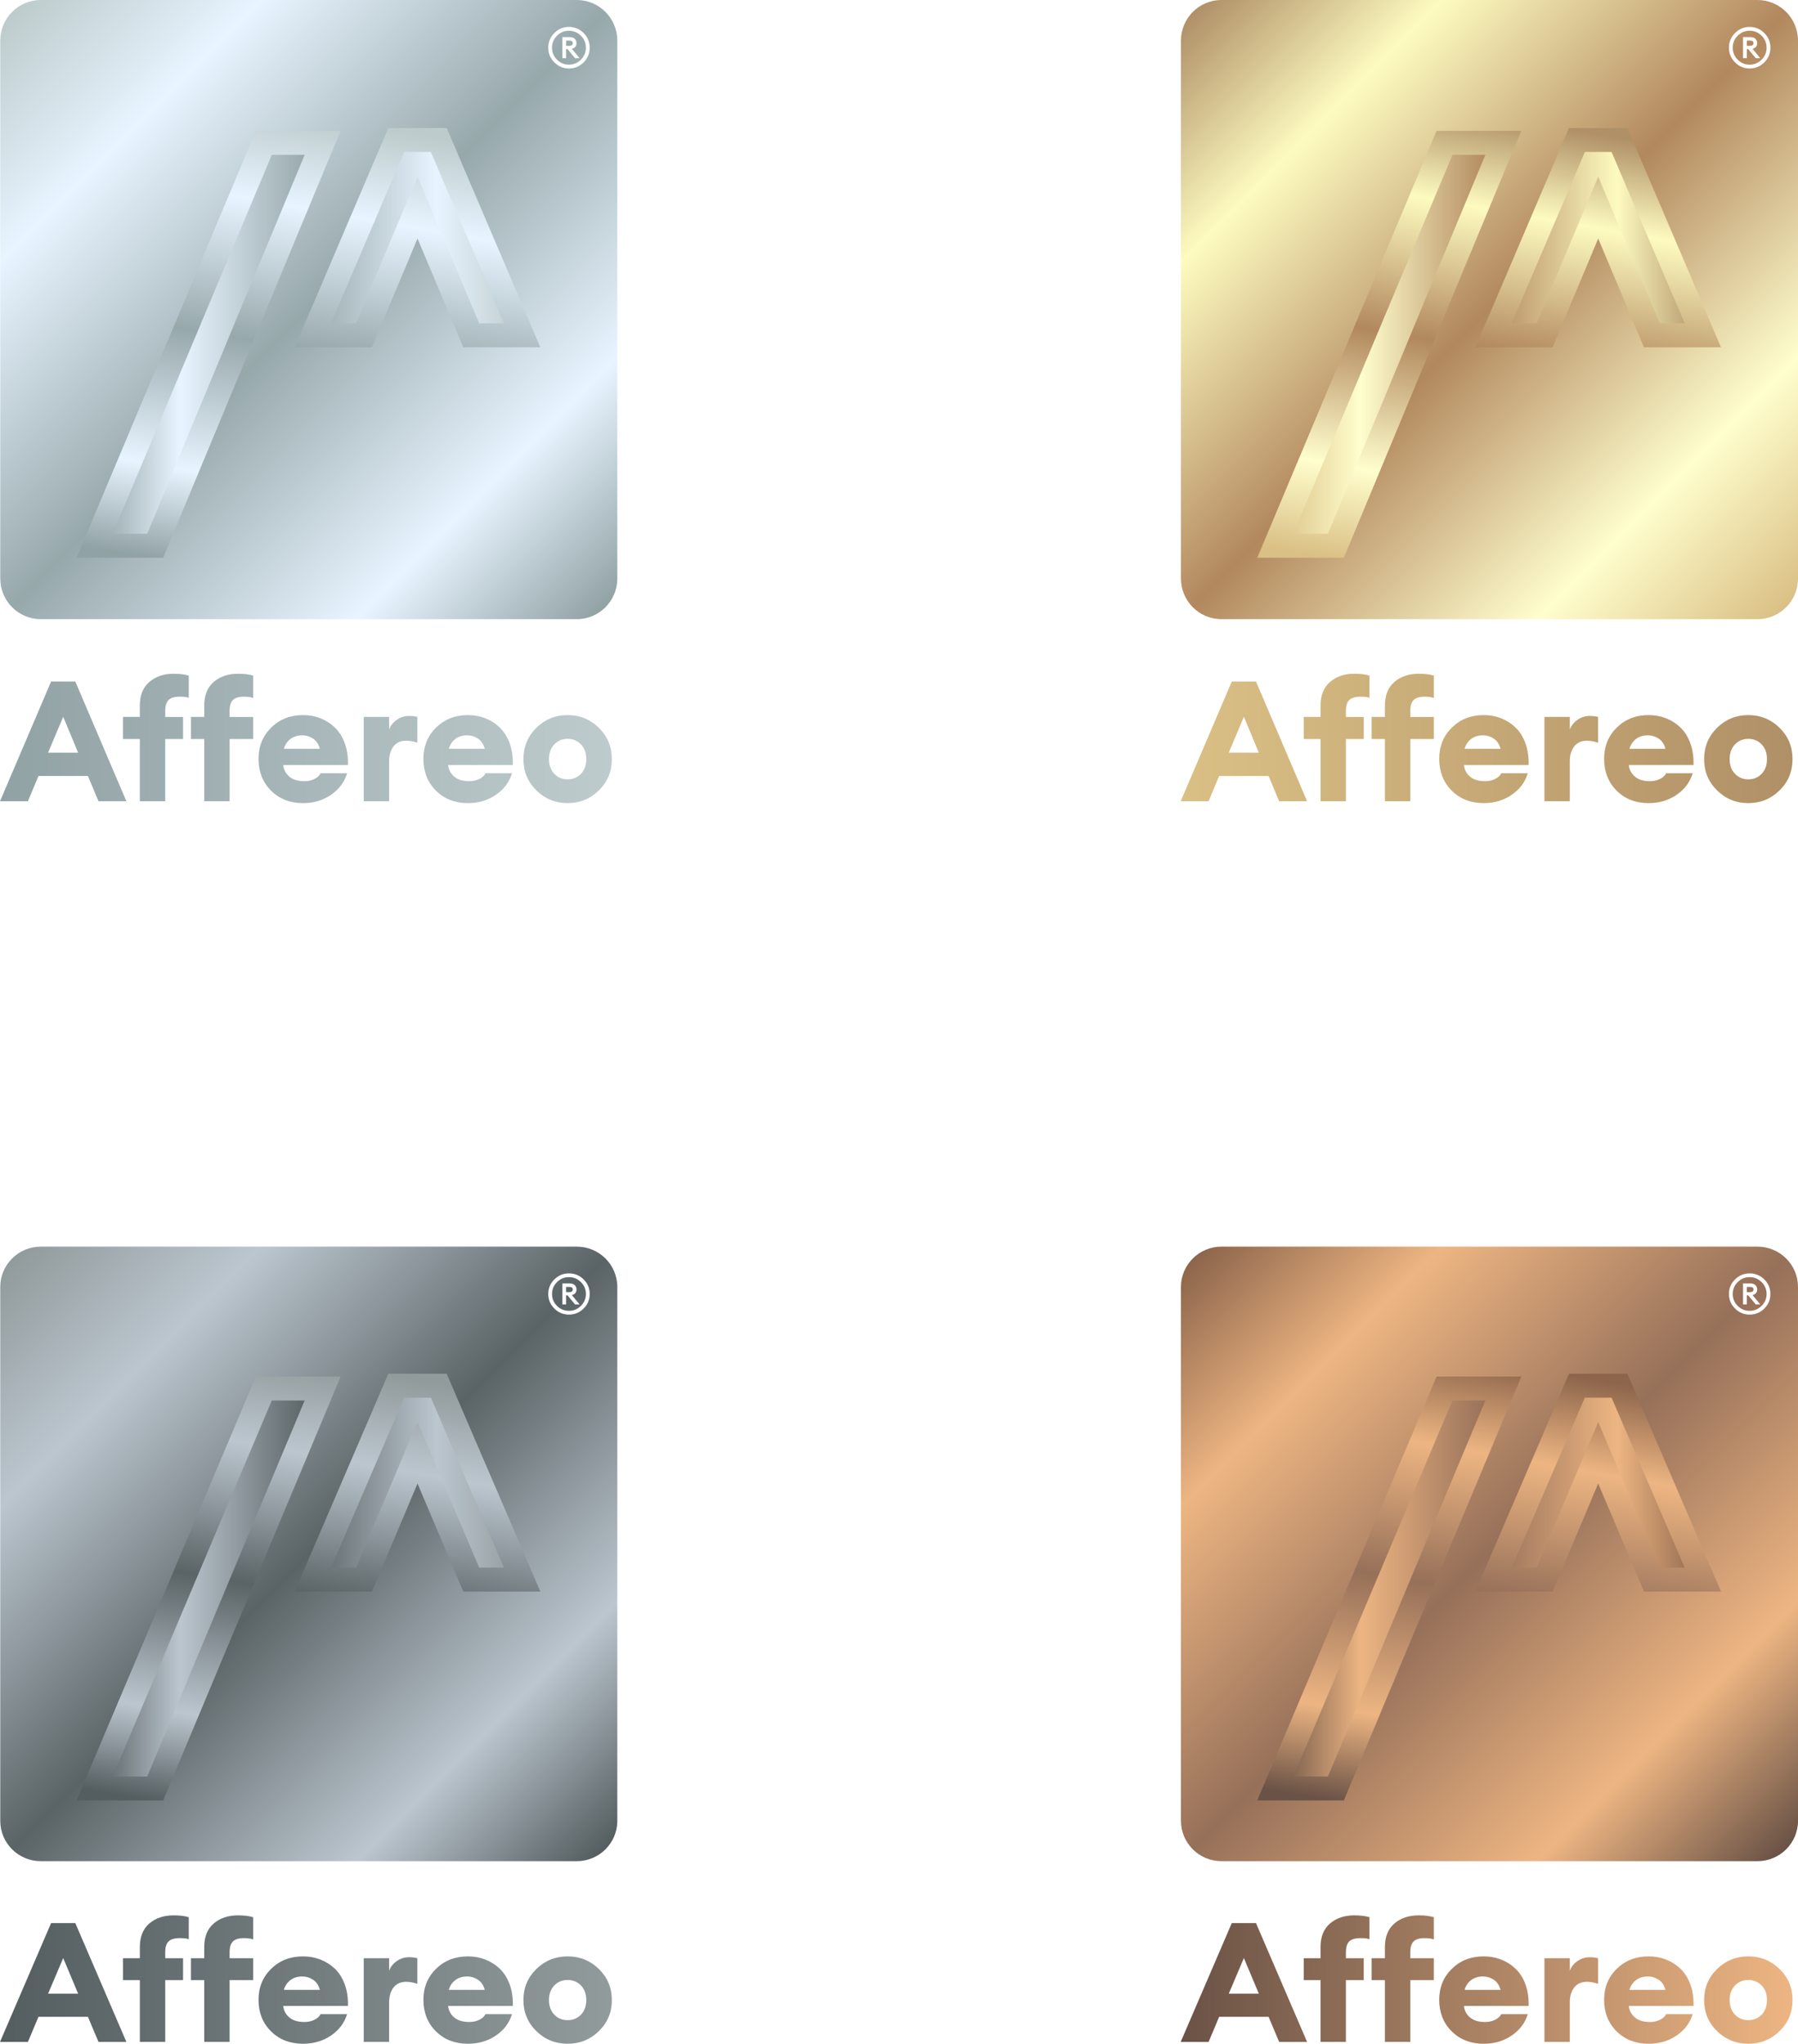 <svg width="300" height="341" viewBox="0 0 300 341" fill="none" xmlns="http://www.w3.org/2000/svg">
<g clip-path="url(#clip0_3963_6260)">
<g clip-path="url(#clip1_3963_6260)">
<path d="M293.239 0H203.804C200.07 0 197.043 3.037 197.043 6.784V96.523C197.043 100.27 200.07 103.307 203.804 103.307H293.239C296.973 103.307 300 100.27 300 96.523V6.784C300 3.037 296.973 0 293.239 0Z" fill="url(#paint0_linear_3963_6260)"/>
<path d="M291.929 11.426C290.981 11.426 290.169 11.086 289.491 10.406C288.814 9.726 288.475 8.911 288.475 7.96C288.475 7.008 288.814 6.194 289.491 5.513C290.169 4.833 290.981 4.493 291.929 4.493C292.877 4.493 293.699 4.832 294.377 5.509C295.055 6.186 295.394 7.002 295.394 7.96C295.394 8.917 295.055 9.734 294.377 10.411C293.699 11.088 292.884 11.426 291.929 11.426ZM289.939 9.962C290.494 10.515 291.157 10.793 291.929 10.793C292.702 10.793 293.367 10.513 293.925 9.957C294.482 9.4 294.762 8.734 294.762 7.96C294.762 7.185 294.482 6.519 293.925 5.963C293.365 5.406 292.7 5.127 291.929 5.127C291.159 5.127 290.494 5.404 289.939 5.958C289.384 6.511 289.106 7.18 289.106 7.96C289.106 8.739 289.384 9.408 289.939 9.962ZM290.828 9.716V6.194H292.118C292.444 6.194 292.705 6.288 292.9 6.477C293.095 6.667 293.192 6.912 293.192 7.214C293.192 7.685 292.935 7.998 292.42 8.149L293.71 9.716H292.948L291.696 8.195H291.461V9.716H290.831H290.828ZM291.458 7.647H292.051C292.208 7.647 292.334 7.608 292.428 7.533C292.522 7.458 292.569 7.35 292.569 7.212C292.569 6.922 292.396 6.777 292.051 6.777H291.458V7.647Z" fill="white"/>
<g filter="url(#filter0_d_3963_6260)">
<path d="M219.896 88.055H209.789L238.023 20.829H247.833L219.896 88.055ZM281.121 52.947L267.214 20.361H260.112L246.205 52.947H254.723L260.223 39.849L260.955 38.075L263.663 31.645L272.629 52.947H281.121Z" fill="url(#paint1_linear_3963_6260)"/>
<path d="M219.896 88.055H209.789L238.023 20.829H247.833L219.896 88.055ZM281.121 52.947L267.214 20.361H260.112L246.205 52.947H254.723L260.223 39.849L260.955 38.075L263.663 31.645L272.629 52.947H281.121Z" stroke="url(#paint2_linear_3963_6260)" stroke-width="4" stroke-miterlimit="10"/>
</g>
<path d="M209.564 113.711H205.526L197 133.69H201.655L203.422 129.47H211.668L213.434 133.69H218.09L209.564 113.711ZM205.021 125.586L207.545 119.592L210.04 125.586H205.021ZM224.569 133.69V123.307H227.543V119.621H224.569V118.607C224.569 117.763 224.756 117.157 225.13 116.791C225.505 116.425 226.122 116.242 226.982 116.242C227.842 116.242 228.347 116.318 228.496 116.467V112.725C227.823 112.518 226.982 112.415 225.971 112.415C224.326 112.415 222.975 112.871 221.919 113.78C220.862 114.69 220.334 116.008 220.334 117.734V119.619H217.53V123.305H220.334V133.689H224.569V133.69ZM235.311 133.69V123.307H239.237V119.621H235.311V118.607C235.311 117.763 235.498 117.157 235.872 116.791C236.246 116.425 236.854 116.242 237.694 116.242C238.387 116.242 238.9 116.318 239.237 116.467V112.725C238.564 112.518 237.723 112.415 236.713 112.415C235.068 112.415 233.717 112.871 232.66 113.78C231.604 114.69 231.076 116.008 231.076 117.734V119.619H228.86V123.305H231.076V133.689H235.311V133.69ZM254.522 124.011C254.129 122.941 253.582 122.069 252.88 121.393C252.18 120.718 251.376 120.201 250.47 119.845C249.562 119.489 248.594 119.311 247.566 119.311C245.435 119.311 243.662 120.006 242.252 121.393C240.839 122.782 240.134 124.526 240.134 126.628C240.134 128.729 240.831 130.53 242.224 131.918C243.616 133.307 245.397 134 247.566 134C249.323 134 250.876 133.541 252.222 132.622C253.568 131.703 254.466 130.501 254.914 129.019H250.484C250.314 129.395 249.979 129.709 249.474 129.962C248.968 130.216 248.407 130.343 247.79 130.343C246.706 130.343 245.865 130.084 245.267 129.568C244.668 129.053 244.332 128.41 244.257 127.641H255.055C255.091 126.291 254.914 125.08 254.522 124.011ZM244.369 124.938C244.556 124.263 244.916 123.719 245.448 123.307C245.982 122.895 246.65 122.688 247.454 122.688C248.089 122.688 248.684 122.871 249.235 123.236C249.787 123.602 250.164 124.17 250.37 124.938H244.369ZM261.926 133.69V127.021C261.926 125.989 262.174 125.158 262.669 124.529C263.165 123.901 263.862 123.586 264.759 123.586C265.357 123.586 265.983 123.698 266.637 123.925V119.619C266.207 119.507 265.748 119.451 265.262 119.451C264.495 119.451 263.804 119.672 263.187 120.112C262.57 120.553 262.15 121.092 261.926 121.73V119.619H257.691V133.689H261.926V133.69ZM282.034 124.011C281.642 122.941 281.096 122.069 280.394 121.393C279.694 120.718 278.888 120.201 277.981 119.845C277.075 119.489 276.108 119.311 275.08 119.311C272.947 119.311 271.176 120.006 269.764 121.393C268.352 122.782 267.647 124.526 267.647 126.628C267.647 128.729 268.343 130.53 269.737 131.918C271.129 133.307 272.91 134 275.08 134C276.837 134 278.389 133.541 279.735 132.622C281.081 131.703 281.978 130.501 282.427 129.019H277.996C277.828 129.395 277.491 129.709 276.987 129.962C276.482 130.216 275.921 130.343 275.304 130.343C274.22 130.343 273.377 130.084 272.779 129.568C272.181 129.053 271.844 128.41 271.77 127.641H282.568C282.605 126.291 282.427 125.08 282.034 124.011ZM271.882 124.938C272.069 124.263 272.429 123.719 272.961 123.307C273.494 122.895 274.164 122.688 274.968 122.688C275.602 122.688 276.196 122.871 276.749 123.236C277.299 123.602 277.678 124.17 277.884 124.938H271.882ZM296.926 121.435C295.487 120.019 293.748 119.311 291.709 119.311C289.671 119.311 287.933 120.019 286.494 121.435C285.054 122.851 284.334 124.592 284.334 126.656C284.334 128.721 285.054 130.46 286.494 131.876C287.933 133.293 289.672 134 291.709 134C293.746 134 295.487 133.293 296.926 131.876C298.366 130.46 299.086 128.719 299.086 126.656C299.086 124.594 298.366 122.851 296.926 121.435ZM293.939 129.104C293.351 129.723 292.608 130.033 291.709 130.033C290.811 130.033 290.069 129.723 289.481 129.104C288.891 128.485 288.597 127.669 288.597 126.656C288.597 125.644 288.891 124.826 289.481 124.207C290.069 123.588 290.812 123.278 291.709 123.278C292.606 123.278 293.351 123.588 293.939 124.207C294.529 124.826 294.823 125.643 294.823 126.656C294.823 127.67 294.529 128.485 293.939 129.104Z" fill="url(#paint3_linear_3963_6260)"/>
</g>
<g clip-path="url(#clip2_3963_6260)">
<path d="M96.239 0H6.804C3.07 0 0.043 3.037 0.043 6.784V96.523C0.043 100.27 3.07 103.307 6.804 103.307H96.239C99.973 103.307 103 100.27 103 96.523V6.784C103 3.037 99.973 0 96.239 0Z" fill="url(#paint4_linear_3963_6260)"/>
<path d="M12.564 113.711H8.526L0 133.69H4.655L6.422 129.47H14.668L16.434 133.69H21.09L12.564 113.711ZM8.021 125.586L10.545 119.592L13.04 125.586H8.021ZM27.569 133.69V123.307H30.543V119.621H27.569V118.607C27.569 117.763 27.756 117.157 28.13 116.791C28.505 116.425 29.122 116.242 29.982 116.242C30.842 116.242 31.347 116.318 31.496 116.467V112.725C30.823 112.518 29.982 112.415 28.971 112.415C27.326 112.415 25.975 112.871 24.919 113.78C23.862 114.69 23.334 116.008 23.334 117.734V119.619H20.53V123.305H23.334V133.689H27.569V133.69ZM38.311 133.69V123.307H42.237V119.621H38.311V118.607C38.311 117.763 38.498 117.157 38.872 116.791C39.246 116.425 39.854 116.242 40.694 116.242C41.387 116.242 41.9 116.318 42.237 116.467V112.725C41.564 112.518 40.723 112.415 39.713 112.415C38.068 112.415 36.717 112.871 35.66 113.78C34.603 114.69 34.076 116.008 34.076 117.734V119.619H31.86V123.305H34.076V133.689H38.311V133.69ZM57.522 124.011C57.129 122.941 56.582 122.069 55.88 121.393C55.18 120.718 54.376 120.201 53.47 119.845C52.562 119.489 51.594 119.311 50.566 119.311C48.435 119.311 46.662 120.006 45.252 121.393C43.839 122.782 43.134 124.526 43.134 126.628C43.134 128.729 43.831 130.53 45.224 131.918C46.616 133.307 48.397 134 50.566 134C52.323 134 53.876 133.541 55.222 132.622C56.568 131.703 57.466 130.501 57.914 129.019H53.484C53.315 129.395 52.979 129.709 52.474 129.962C51.968 130.216 51.407 130.343 50.79 130.343C49.706 130.343 48.865 130.084 48.267 129.568C47.668 129.053 47.332 128.41 47.257 127.641H58.055C58.091 126.291 57.914 125.08 57.522 124.011ZM47.369 124.938C47.556 124.263 47.916 123.719 48.448 123.307C48.982 122.895 49.65 122.688 50.455 122.688C51.089 122.688 51.684 122.871 52.235 123.236C52.787 123.602 53.164 124.17 53.37 124.938H47.369ZM64.926 133.69V127.021C64.926 125.989 65.174 125.158 65.669 124.529C66.165 123.901 66.862 123.586 67.759 123.586C68.356 123.586 68.983 123.698 69.637 123.925V119.619C69.207 119.507 68.748 119.451 68.262 119.451C67.495 119.451 66.804 119.672 66.187 120.112C65.57 120.553 65.15 121.092 64.926 121.73V119.619H60.691V133.689H64.926V133.69ZM85.034 124.011C84.642 122.941 84.096 122.069 83.394 121.393C82.694 120.718 81.888 120.201 80.981 119.845C80.075 119.489 79.108 119.311 78.08 119.311C75.947 119.311 74.176 120.006 72.764 121.393C71.352 122.782 70.647 124.526 70.647 126.628C70.647 128.729 71.343 130.53 72.737 131.918C74.129 133.307 75.91 134 78.08 134C79.837 134 81.389 133.541 82.735 132.622C84.081 131.703 84.978 130.501 85.427 129.019H80.996C80.828 129.395 80.49 129.709 79.987 129.962C79.482 130.216 78.921 130.343 78.303 130.343C77.22 130.343 76.377 130.084 75.779 129.568C75.181 129.053 74.844 128.41 74.77 127.641H85.568C85.605 126.291 85.427 125.08 85.034 124.011ZM74.882 124.938C75.069 124.263 75.429 123.719 75.961 123.307C76.494 122.895 77.164 122.688 77.968 122.688C78.603 122.688 79.196 122.871 79.749 123.236C80.299 123.602 80.678 124.17 80.884 124.938H74.882ZM99.926 121.435C98.487 120.019 96.748 119.311 94.709 119.311C92.671 119.311 90.933 120.019 89.494 121.435C88.054 122.851 87.335 124.592 87.335 126.656C87.335 128.721 88.054 130.46 89.494 131.876C90.933 133.293 92.672 134 94.709 134C96.746 134 98.487 133.293 99.926 131.876C101.366 130.46 102.086 128.719 102.086 126.656C102.086 124.594 101.366 122.851 99.926 121.435ZM96.939 129.104C96.351 129.723 95.608 130.033 94.709 130.033C93.811 130.033 93.069 129.723 92.481 129.104C91.891 128.485 91.597 127.669 91.597 126.656C91.597 125.644 91.891 124.826 92.481 124.207C93.069 123.588 93.812 123.278 94.709 123.278C95.606 123.278 96.351 123.588 96.939 124.207C97.529 124.826 97.823 125.643 97.823 126.656C97.823 127.67 97.529 128.485 96.939 129.104Z" fill="url(#paint5_linear_3963_6260)"/>
<path d="M94.929 11.426C93.981 11.426 93.169 11.086 92.491 10.406C91.814 9.726 91.475 8.911 91.475 7.96C91.475 7.008 91.814 6.194 92.491 5.513C93.169 4.833 93.981 4.493 94.929 4.493C95.877 4.493 96.699 4.832 97.377 5.509C98.055 6.186 98.394 7.002 98.394 7.96C98.394 8.917 98.055 9.734 97.377 10.411C96.699 11.088 95.884 11.426 94.929 11.426ZM92.939 9.962C93.494 10.515 94.157 10.793 94.929 10.793C95.701 10.793 96.367 10.513 96.924 9.957C97.483 9.4 97.762 8.734 97.762 7.96C97.762 7.185 97.483 6.519 96.924 5.963C96.365 5.406 95.7 5.127 94.929 5.127C94.159 5.127 93.494 5.404 92.939 5.958C92.384 6.511 92.106 7.18 92.106 7.96C92.106 8.739 92.384 9.408 92.939 9.962ZM93.828 9.716V6.194H95.118C95.444 6.194 95.705 6.288 95.9 6.477C96.095 6.667 96.192 6.912 96.192 7.214C96.192 7.685 95.935 7.998 95.42 8.149L96.71 9.716H95.948L94.696 8.195H94.461V9.716H93.831H93.828ZM94.458 7.647H95.051C95.207 7.647 95.334 7.608 95.428 7.533C95.522 7.458 95.569 7.35 95.569 7.212C95.569 6.922 95.396 6.777 95.051 6.777H94.458V7.647Z" fill="white"/>
<g filter="url(#filter1_d_3963_6260)">
<path d="M22.896 88.055H12.789L41.023 20.829H50.833L22.896 88.055ZM84.121 52.947L70.214 20.361H63.112L49.206 52.947H57.723L63.223 39.849L63.955 38.075L66.663 31.645L75.629 52.947H84.121Z" fill="url(#paint6_linear_3963_6260)"/>
<path d="M22.896 88.055H12.789L41.023 20.829H50.833L22.896 88.055ZM84.121 52.947L70.214 20.361H63.112L49.206 52.947H57.723L63.223 39.849L63.955 38.075L66.663 31.645L75.629 52.947H84.121Z" stroke="url(#paint7_linear_3963_6260)" stroke-width="4" stroke-miterlimit="10"/>
</g>
</g>
<g clip-path="url(#clip3_3963_6260)">
<path d="M96.239 208H6.804C3.07 208 0.043 211.015 0.043 214.733V303.803C0.043 307.521 3.07 310.536 6.804 310.536H96.239C99.973 310.536 103 307.521 103 303.803V214.733C103 211.015 99.973 208 96.239 208Z" fill="url(#paint8_linear_3963_6260)"/>
<path d="M94.929 219.341C93.981 219.341 93.169 219.003 92.491 218.328C91.814 217.653 91.475 216.844 91.475 215.9C91.475 214.956 91.814 214.147 92.491 213.472C93.169 212.797 93.981 212.46 94.929 212.46C95.877 212.46 96.699 212.796 97.377 213.468C98.055 214.139 98.394 214.95 98.394 215.9C98.394 216.851 98.055 217.661 97.377 218.333C96.699 219.005 95.884 219.341 94.929 219.341ZM92.939 217.887C93.494 218.437 94.157 218.712 94.929 218.712C95.701 218.712 96.367 218.435 96.924 217.883C97.483 217.33 97.762 216.669 97.762 215.9C97.762 215.131 97.483 214.471 96.924 213.918C96.365 213.366 95.7 213.089 94.929 213.089C94.159 213.089 93.494 213.364 92.939 213.913C92.384 214.463 92.106 215.127 92.106 215.9C92.106 216.674 92.384 217.338 92.939 217.887ZM93.828 217.644V214.147H95.118C95.444 214.147 95.705 214.241 95.9 214.429C96.095 214.617 96.192 214.861 96.192 215.16C96.192 215.628 95.935 215.939 95.42 216.088L96.71 217.644H95.948L94.696 216.134H94.461V217.644H93.831H93.828ZM94.458 215.59H95.051C95.207 215.59 95.334 215.552 95.428 215.477C95.522 215.402 95.569 215.295 95.569 215.158C95.569 214.87 95.396 214.727 95.051 214.727H94.458V215.59Z" fill="white"/>
<g filter="url(#filter2_d_3963_6260)">
<path d="M22.896 295.398H12.789L41.023 228.674H50.833L22.896 295.398ZM84.121 260.552L70.214 228.209H63.112L49.206 260.552H57.723L63.223 247.552L63.955 245.791L66.663 239.408L75.629 260.552H84.121Z" fill="url(#paint9_linear_3963_6260)"/>
<path d="M22.896 295.398H12.789L41.023 228.674H50.833L22.896 295.398ZM84.121 260.552L70.214 228.209H63.112L49.206 260.552H57.723L63.223 247.552L63.955 245.791L66.663 239.408L75.629 260.552H84.121Z" stroke="url(#paint10_linear_3963_6260)" stroke-width="4" stroke-miterlimit="10"/>
</g>
<path d="M12.564 320.863H8.526L0 340.693H4.655L6.422 336.504H14.668L16.434 340.693H21.09L12.564 320.863ZM8.021 332.649L10.545 326.699L13.04 332.649H8.021ZM27.569 340.693V330.387H30.543V326.728H27.569V325.722C27.569 324.884 27.756 324.283 28.13 323.92C28.505 323.557 29.122 323.375 29.982 323.375C30.842 323.375 31.347 323.45 31.496 323.598V319.883C30.823 319.678 29.982 319.576 28.971 319.576C27.326 319.576 25.975 320.028 24.919 320.931C23.862 321.834 23.334 323.143 23.334 324.856V326.727H20.53V330.385H23.334V340.691H27.569V340.693ZM38.311 340.693V330.387H42.237V326.728H38.311V325.722C38.311 324.884 38.498 324.283 38.872 323.92C39.246 323.557 39.854 323.375 40.694 323.375C41.387 323.375 41.9 323.45 42.237 323.598V319.883C41.564 319.678 40.723 319.576 39.713 319.576C38.068 319.576 36.717 320.028 35.66 320.931C34.603 321.834 34.076 323.143 34.076 324.856V326.727H31.86V330.385H34.076V340.691H38.311V340.693ZM57.522 331.086C57.129 330.024 56.582 329.158 55.88 328.487C55.18 327.817 54.376 327.304 53.47 326.951C52.562 326.598 51.594 326.421 50.566 326.421C48.435 326.421 46.662 327.11 45.252 328.487C43.839 329.866 43.134 331.597 43.134 333.683C43.134 335.768 43.831 337.556 45.224 338.933C46.616 340.312 48.397 341 50.566 341C52.323 341 53.876 340.545 55.222 339.632C56.568 338.72 57.466 337.528 57.914 336.056H53.484C53.315 336.429 52.979 336.741 52.474 336.993C51.968 337.244 51.407 337.37 50.79 337.37C49.706 337.37 48.865 337.114 48.267 336.601C47.668 336.09 47.332 335.451 47.257 334.689H58.055C58.091 333.348 57.914 332.146 57.522 331.086ZM47.369 332.006C47.556 331.336 47.916 330.796 48.448 330.387C48.982 329.978 49.65 329.772 50.455 329.772C51.089 329.772 51.684 329.954 52.235 330.317C52.787 330.68 53.164 331.243 53.37 332.006H47.369ZM64.926 340.693V334.073C64.926 333.049 65.174 332.224 65.669 331.6C66.165 330.976 66.862 330.664 67.759 330.664C68.356 330.664 68.983 330.775 69.637 331V326.727C69.207 326.615 68.748 326.559 68.262 326.559C67.495 326.559 66.804 326.779 66.187 327.215C65.57 327.653 65.15 328.188 64.926 328.822V326.727H60.691V340.691H64.926V340.693ZM85.034 331.086C84.642 330.024 84.096 329.158 83.394 328.487C82.694 327.817 81.888 327.304 80.981 326.951C80.075 326.598 79.108 326.421 78.08 326.421C75.947 326.421 74.176 327.11 72.764 328.487C71.352 329.866 70.647 331.597 70.647 333.683C70.647 335.768 71.343 337.556 72.737 338.933C74.129 340.312 75.91 341 78.08 341C79.837 341 81.389 340.545 82.735 339.632C84.081 338.72 84.978 337.528 85.427 336.056H80.996C80.828 336.429 80.49 336.741 79.987 336.993C79.482 337.244 78.921 337.37 78.303 337.37C77.22 337.37 76.377 337.114 75.779 336.601C75.181 336.09 74.844 335.451 74.77 334.689H85.568C85.605 333.348 85.427 332.146 85.034 331.086ZM74.882 332.006C75.069 331.336 75.429 330.796 75.961 330.387C76.494 329.978 77.164 329.772 77.968 329.772C78.603 329.772 79.196 329.954 79.749 330.317C80.299 330.68 80.678 331.243 80.884 332.006H74.882ZM99.926 328.529C98.487 327.123 96.748 326.421 94.709 326.421C92.671 326.421 90.933 327.123 89.494 328.529C88.054 329.935 87.335 331.662 87.335 333.711C87.335 335.76 88.054 337.486 89.494 338.892C90.933 340.298 92.672 341 94.709 341C96.746 341 98.487 340.298 99.926 338.892C101.366 337.486 102.086 335.759 102.086 333.711C102.086 331.664 101.366 329.935 99.926 328.529ZM96.939 336.141C96.351 336.755 95.608 337.063 94.709 337.063C93.811 337.063 93.069 336.755 92.481 336.141C91.891 335.526 91.597 334.716 91.597 333.711C91.597 332.707 91.891 331.895 92.481 331.28C93.069 330.665 93.812 330.358 94.709 330.358C95.606 330.358 96.351 330.665 96.939 331.28C97.529 331.895 97.823 332.705 97.823 333.711C97.823 334.717 97.529 335.526 96.939 336.141Z" fill="url(#paint11_linear_3963_6260)"/>
</g>
<g clip-path="url(#clip4_3963_6260)">
<path d="M293.239 208H203.804C200.07 208 197.043 211.015 197.043 214.733V303.803C197.043 307.521 200.07 310.536 203.804 310.536H293.239C296.973 310.536 300 307.521 300 303.803V214.733C300 211.015 296.973 208 293.239 208Z" fill="url(#paint12_linear_3963_6260)"/>
<path d="M291.929 219.341C290.981 219.341 290.169 219.003 289.491 218.328C288.814 217.653 288.475 216.844 288.475 215.9C288.475 214.956 288.814 214.147 289.491 213.472C290.169 212.797 290.981 212.46 291.929 212.46C292.877 212.46 293.699 212.796 294.377 213.468C295.055 214.139 295.394 214.95 295.394 215.9C295.394 216.851 295.055 217.661 294.377 218.333C293.699 219.005 292.884 219.341 291.929 219.341ZM289.939 217.887C290.494 218.437 291.157 218.712 291.929 218.712C292.702 218.712 293.367 218.435 293.925 217.883C294.482 217.33 294.762 216.669 294.762 215.9C294.762 215.131 294.482 214.471 293.925 213.918C293.365 213.366 292.7 213.089 291.929 213.089C291.159 213.089 290.494 213.364 289.939 213.913C289.384 214.463 289.106 215.127 289.106 215.9C289.106 216.674 289.384 217.338 289.939 217.887ZM290.828 217.644V214.147H292.118C292.444 214.147 292.705 214.241 292.9 214.429C293.095 214.617 293.192 214.861 293.192 215.16C293.192 215.628 292.935 215.939 292.42 216.088L293.71 217.644H292.948L291.696 216.134H291.461V217.644H290.831H290.828ZM291.458 215.59H292.051C292.208 215.59 292.334 215.552 292.428 215.477C292.522 215.402 292.569 215.295 292.569 215.158C292.569 214.87 292.396 214.727 292.051 214.727H291.458V215.59Z" fill="white"/>
<g filter="url(#filter3_d_3963_6260)">
<path d="M219.896 295.398H209.789L238.023 228.674H247.833L219.896 295.398ZM281.121 260.552L267.214 228.209H260.112L246.205 260.552H254.723L260.223 247.552L260.955 245.791L263.663 239.408L272.629 260.552H281.121Z" fill="url(#paint13_linear_3963_6260)"/>
<path d="M219.896 295.398H209.789L238.023 228.674H247.833L219.896 295.398ZM281.121 260.552L267.214 228.209H260.112L246.205 260.552H254.723L260.223 247.552L260.955 245.791L263.663 239.408L272.629 260.552H281.121Z" stroke="url(#paint14_linear_3963_6260)" stroke-width="4" stroke-miterlimit="10"/>
</g>
<path d="M209.564 320.863H205.526L197 340.693H201.655L203.422 336.504H211.668L213.434 340.693H218.09L209.564 320.863ZM205.021 332.649L207.545 326.699L210.04 332.649H205.021ZM224.569 340.693V330.387H227.543V326.728H224.569V325.722C224.569 324.884 224.756 324.283 225.13 323.92C225.505 323.557 226.122 323.375 226.982 323.375C227.842 323.375 228.347 323.45 228.496 323.598V319.883C227.823 319.678 226.982 319.576 225.971 319.576C224.326 319.576 222.975 320.028 221.919 320.931C220.862 321.834 220.334 323.143 220.334 324.856V326.727H217.53V330.385H220.334V340.691H224.569V340.693ZM235.311 340.693V330.387H239.237V326.728H235.311V325.722C235.311 324.884 235.498 324.283 235.872 323.92C236.246 323.557 236.854 323.375 237.694 323.375C238.387 323.375 238.9 323.45 239.237 323.598V319.883C238.564 319.678 237.723 319.576 236.713 319.576C235.068 319.576 233.717 320.028 232.66 320.931C231.604 321.834 231.076 323.143 231.076 324.856V326.727H228.86V330.385H231.076V340.691H235.311V340.693ZM254.522 331.086C254.129 330.024 253.582 329.158 252.88 328.487C252.18 327.817 251.376 327.304 250.47 326.951C249.562 326.598 248.594 326.421 247.566 326.421C245.435 326.421 243.662 327.11 242.252 328.487C240.839 329.866 240.134 331.597 240.134 333.683C240.134 335.768 240.831 337.556 242.224 338.933C243.616 340.312 245.397 341 247.566 341C249.323 341 250.876 340.545 252.222 339.632C253.568 338.72 254.466 337.528 254.914 336.056H250.484C250.314 336.429 249.979 336.741 249.474 336.993C248.968 337.244 248.407 337.37 247.79 337.37C246.706 337.37 245.865 337.114 245.267 336.601C244.668 336.09 244.332 335.451 244.257 334.689H255.055C255.091 333.348 254.914 332.146 254.522 331.086ZM244.369 332.006C244.556 331.336 244.916 330.796 245.448 330.387C245.982 329.978 246.65 329.772 247.454 329.772C248.089 329.772 248.684 329.954 249.235 330.317C249.787 330.68 250.164 331.243 250.37 332.006H244.369ZM261.926 340.693V334.073C261.926 333.049 262.174 332.224 262.669 331.6C263.165 330.976 263.862 330.664 264.759 330.664C265.357 330.664 265.983 330.775 266.637 331V326.727C266.207 326.615 265.748 326.559 265.262 326.559C264.495 326.559 263.804 326.779 263.187 327.215C262.57 327.653 262.15 328.188 261.926 328.822V326.727H257.691V340.691H261.926V340.693ZM282.034 331.086C281.642 330.024 281.096 329.158 280.394 328.487C279.694 327.817 278.888 327.304 277.981 326.951C277.075 326.598 276.108 326.421 275.08 326.421C272.947 326.421 271.176 327.11 269.764 328.487C268.352 329.866 267.647 331.597 267.647 333.683C267.647 335.768 268.343 337.556 269.737 338.933C271.129 340.312 272.91 341 275.08 341C276.837 341 278.389 340.545 279.735 339.632C281.081 338.72 281.978 337.528 282.427 336.056H277.996C277.828 336.429 277.491 336.741 276.987 336.993C276.482 337.244 275.921 337.37 275.304 337.37C274.22 337.37 273.377 337.114 272.779 336.601C272.181 336.09 271.844 335.451 271.77 334.689H282.568C282.605 333.348 282.427 332.146 282.034 331.086ZM271.882 332.006C272.069 331.336 272.429 330.796 272.961 330.387C273.494 329.978 274.164 329.772 274.968 329.772C275.602 329.772 276.196 329.954 276.749 330.317C277.299 330.68 277.678 331.243 277.884 332.006H271.882ZM296.926 328.529C295.487 327.123 293.748 326.421 291.709 326.421C289.671 326.421 287.933 327.123 286.494 328.529C285.054 329.935 284.334 331.662 284.334 333.711C284.334 335.76 285.054 337.486 286.494 338.892C287.933 340.298 289.672 341 291.709 341C293.746 341 295.487 340.298 296.926 338.892C298.366 337.486 299.086 335.759 299.086 333.711C299.086 331.664 298.366 329.935 296.926 328.529ZM293.939 336.141C293.351 336.755 292.608 337.063 291.709 337.063C290.811 337.063 290.069 336.755 289.481 336.141C288.891 335.526 288.597 334.716 288.597 333.711C288.597 332.707 288.891 331.895 289.481 331.28C290.069 330.665 290.812 330.358 291.709 330.358C292.606 330.358 293.351 330.665 293.939 331.28C294.529 331.895 294.823 332.705 294.823 333.711C294.823 334.717 294.529 335.526 293.939 336.141Z" fill="url(#paint15_linear_3963_6260)"/>
</g>
</g>
<defs>
<filter id="filter0_d_3963_6260" x="206.78" y="18.361" width="82.368" height="76.694" filterUnits="userSpaceOnUse" color-interpolation-filters="sRGB">
<feFlood flood-opacity="0" result="BackgroundImageFix"/>
<feColorMatrix in="SourceAlpha" type="matrix" values="0 0 0 0 0 0 0 0 0 0 0 0 0 0 0 0 0 0 127 0" result="hardAlpha"/>
<feOffset dx="3" dy="3"/>
<feGaussianBlur stdDeviation="1"/>
<feColorMatrix type="matrix" values="0 0 0 0 0 0 0 0 0 0 0 0 0 0 0 0 0 0 0.15 0"/>
<feBlend mode="normal" in2="BackgroundImageFix" result="effect1_dropShadow_3963_6260"/>
<feBlend mode="normal" in="SourceGraphic" in2="effect1_dropShadow_3963_6260" result="shape"/>
</filter>
<filter id="filter1_d_3963_6260" x="9.78" y="18.361" width="82.368" height="76.694" filterUnits="userSpaceOnUse" color-interpolation-filters="sRGB">
<feFlood flood-opacity="0" result="BackgroundImageFix"/>
<feColorMatrix in="SourceAlpha" type="matrix" values="0 0 0 0 0 0 0 0 0 0 0 0 0 0 0 0 0 0 127 0" result="hardAlpha"/>
<feOffset dx="3" dy="3"/>
<feGaussianBlur stdDeviation="1"/>
<feColorMatrix type="matrix" values="0 0 0 0 0 0 0 0 0 0 0 0 0 0 0 0 0 0 0.15 0"/>
<feBlend mode="normal" in2="BackgroundImageFix" result="effect1_dropShadow_3963_6260"/>
<feBlend mode="normal" in="SourceGraphic" in2="effect1_dropShadow_3963_6260" result="shape"/>
</filter>
<filter id="filter2_d_3963_6260" x="9.771" y="226.209" width="82.387" height="76.189" filterUnits="userSpaceOnUse" color-interpolation-filters="sRGB">
<feFlood flood-opacity="0" result="BackgroundImageFix"/>
<feColorMatrix in="SourceAlpha" type="matrix" values="0 0 0 0 0 0 0 0 0 0 0 0 0 0 0 0 0 0 127 0" result="hardAlpha"/>
<feOffset dx="3" dy="3"/>
<feGaussianBlur stdDeviation="1"/>
<feColorMatrix type="matrix" values="0 0 0 0 0 0 0 0 0 0 0 0 0 0 0 0 0 0 0.15 0"/>
<feBlend mode="normal" in2="BackgroundImageFix" result="effect1_dropShadow_3963_6260"/>
<feBlend mode="normal" in="SourceGraphic" in2="effect1_dropShadow_3963_6260" result="shape"/>
</filter>
<filter id="filter3_d_3963_6260" x="206.771" y="226.209" width="82.387" height="76.189" filterUnits="userSpaceOnUse" color-interpolation-filters="sRGB">
<feFlood flood-opacity="0" result="BackgroundImageFix"/>
<feColorMatrix in="SourceAlpha" type="matrix" values="0 0 0 0 0 0 0 0 0 0 0 0 0 0 0 0 0 0 127 0" result="hardAlpha"/>
<feOffset dx="3" dy="3"/>
<feGaussianBlur stdDeviation="1"/>
<feColorMatrix type="matrix" values="0 0 0 0 0 0 0 0 0 0 0 0 0 0 0 0 0 0 0.15 0"/>
<feBlend mode="normal" in2="BackgroundImageFix" result="effect1_dropShadow_3963_6260"/>
<feBlend mode="normal" in="SourceGraphic" in2="effect1_dropShadow_3963_6260" result="shape"/>
</filter>
<linearGradient id="paint0_linear_3963_6260" x1="298.014" y1="101.314" x2="198.694" y2="2.329" gradientUnits="userSpaceOnUse">
<stop stop-color="#DAC085"/>
<stop offset="0.2" stop-color="#FFFECD"/>
<stop offset="0.5" stop-color="#B2885E"/>
<stop offset="0.8" stop-color="#FDFBC0"/>
<stop offset="1" stop-color="#B09067"/>
</linearGradient>
<linearGradient id="paint1_linear_3963_6260" x1="209.787" y1="54.208" x2="281.121" y2="54.208" gradientUnits="userSpaceOnUse">
<stop stop-color="#DAC085"/>
<stop offset="0.2" stop-color="#FFFECD"/>
<stop offset="0.5" stop-color="#B2885E"/>
<stop offset="0.8" stop-color="#FDFBC0"/>
<stop offset="1" stop-color="#B09067"/>
</linearGradient>
<linearGradient id="paint2_linear_3963_6260" x1="241.374" y1="94.049" x2="254.861" y2="17.818" gradientUnits="userSpaceOnUse">
<stop stop-color="#DAC085"/>
<stop offset="0.2" stop-color="#FFFECD"/>
<stop offset="0.5" stop-color="#B2885E"/>
<stop offset="0.8" stop-color="#FDFBC0"/>
<stop offset="1" stop-color="#B09067"/>
</linearGradient>
<linearGradient id="paint3_linear_3963_6260" x1="197" y1="123.208" x2="299.086" y2="123.208" gradientUnits="userSpaceOnUse">
<stop stop-color="#DAC085"/>
<stop offset="1" stop-color="#B09067"/>
</linearGradient>
<linearGradient id="paint4_linear_3963_6260" x1="101.014" y1="101.314" x2="1.694" y2="2.329" gradientUnits="userSpaceOnUse">
<stop stop-color="#91A2A5"/>
<stop offset="0.2" stop-color="#E8F4FF"/>
<stop offset="0.5" stop-color="#97A8AB"/>
<stop offset="0.8" stop-color="#E8F4FF"/>
<stop offset="1" stop-color="#BECBCC"/>
</linearGradient>
<linearGradient id="paint5_linear_3963_6260" x1="0" y1="123.208" x2="102.086" y2="123.208" gradientUnits="userSpaceOnUse">
<stop stop-color="#91A2A5"/>
<stop offset="1" stop-color="#BECBCC"/>
</linearGradient>
<linearGradient id="paint6_linear_3963_6260" x1="12.787" y1="54.208" x2="84.121" y2="54.208" gradientUnits="userSpaceOnUse">
<stop stop-color="#91A2A5"/>
<stop offset="0.2" stop-color="#E8F4FF"/>
<stop offset="0.5" stop-color="#97A8AB"/>
<stop offset="0.8" stop-color="#E8F4FF"/>
<stop offset="1" stop-color="#BECBCC"/>
</linearGradient>
<linearGradient id="paint7_linear_3963_6260" x1="44.374" y1="94.049" x2="57.861" y2="17.818" gradientUnits="userSpaceOnUse">
<stop stop-color="#91A2A5"/>
<stop offset="0.2" stop-color="#E8F4FF"/>
<stop offset="0.5" stop-color="#97A8AB"/>
<stop offset="0.8" stop-color="#E8F4FF"/>
<stop offset="1" stop-color="#BECBCC"/>
</linearGradient>
<linearGradient id="paint8_linear_3963_6260" x1="101.014" y1="308.558" x2="2.436" y2="209.574" gradientUnits="userSpaceOnUse">
<stop stop-color="#545E60"/>
<stop offset="0.2" stop-color="#BCC6CF"/>
<stop offset="0.5" stop-color="#5A6466"/>
<stop offset="0.8" stop-color="#BCC6CF"/>
<stop offset="1" stop-color="#919B9C"/>
</linearGradient>
<linearGradient id="paint9_linear_3963_6260" x1="12.787" y1="261.804" x2="84.121" y2="261.804" gradientUnits="userSpaceOnUse">
<stop stop-color="#545E60"/>
<stop offset="0.2" stop-color="#BCC6CF"/>
<stop offset="0.5" stop-color="#5A6466"/>
<stop offset="0.8" stop-color="#BCC6CF"/>
<stop offset="1" stop-color="#919B9C"/>
</linearGradient>
<linearGradient id="paint10_linear_3963_6260" x1="44.374" y1="301.348" x2="57.667" y2="225.651" gradientUnits="userSpaceOnUse">
<stop stop-color="#545E60"/>
<stop offset="0.2" stop-color="#BCC6CF"/>
<stop offset="0.5" stop-color="#5A6466"/>
<stop offset="0.8" stop-color="#BCC6CF"/>
<stop offset="1" stop-color="#919B9C"/>
</linearGradient>
<linearGradient id="paint11_linear_3963_6260" x1="0" y1="330.288" x2="102.086" y2="330.288" gradientUnits="userSpaceOnUse">
<stop stop-color="#545E60"/>
<stop offset="1" stop-color="#919B9C"/>
</linearGradient>
<linearGradient id="paint12_linear_3963_6260" x1="298.014" y1="308.558" x2="199.436" y2="209.574" gradientUnits="userSpaceOnUse">
<stop stop-color="#6A5246"/>
<stop offset="0.2" stop-color="#EDB582"/>
<stop offset="0.5" stop-color="#967059"/>
<stop offset="0.8" stop-color="#EDB582"/>
<stop offset="1" stop-color="#8D654B"/>
</linearGradient>
<linearGradient id="paint13_linear_3963_6260" x1="209.787" y1="261.804" x2="281.121" y2="261.804" gradientUnits="userSpaceOnUse">
<stop stop-color="#6A5246"/>
<stop offset="0.2" stop-color="#EDB582"/>
<stop offset="0.5" stop-color="#967059"/>
<stop offset="0.8" stop-color="#EDB582"/>
<stop offset="1" stop-color="#8D654B"/>
</linearGradient>
<linearGradient id="paint14_linear_3963_6260" x1="241.374" y1="301.348" x2="254.667" y2="225.651" gradientUnits="userSpaceOnUse">
<stop stop-color="#6A5246"/>
<stop offset="0.2" stop-color="#EDB582"/>
<stop offset="0.5" stop-color="#967059"/>
<stop offset="0.8" stop-color="#EDB582"/>
<stop offset="1" stop-color="#8D654B"/>
</linearGradient>
<linearGradient id="paint15_linear_3963_6260" x1="197" y1="330.288" x2="299.086" y2="330.288" gradientUnits="userSpaceOnUse">
<stop stop-color="#6A5246"/>
<stop offset="1" stop-color="#EDB582"/>
</linearGradient>
<clipPath id="clip0_3963_6260">
<rect width="300" height="341" fill="white"/>
</clipPath>
<clipPath id="clip1_3963_6260">
<rect width="103" height="134" fill="white" transform="translate(197)"/>
</clipPath>
<clipPath id="clip2_3963_6260">
<rect width="103" height="134" fill="white"/>
</clipPath>
<clipPath id="clip3_3963_6260">
<rect width="103" height="133" fill="white" transform="translate(0 208)"/>
</clipPath>
<clipPath id="clip4_3963_6260">
<rect width="103" height="133" fill="white" transform="translate(197 208)"/>
</clipPath>
</defs>
</svg>
